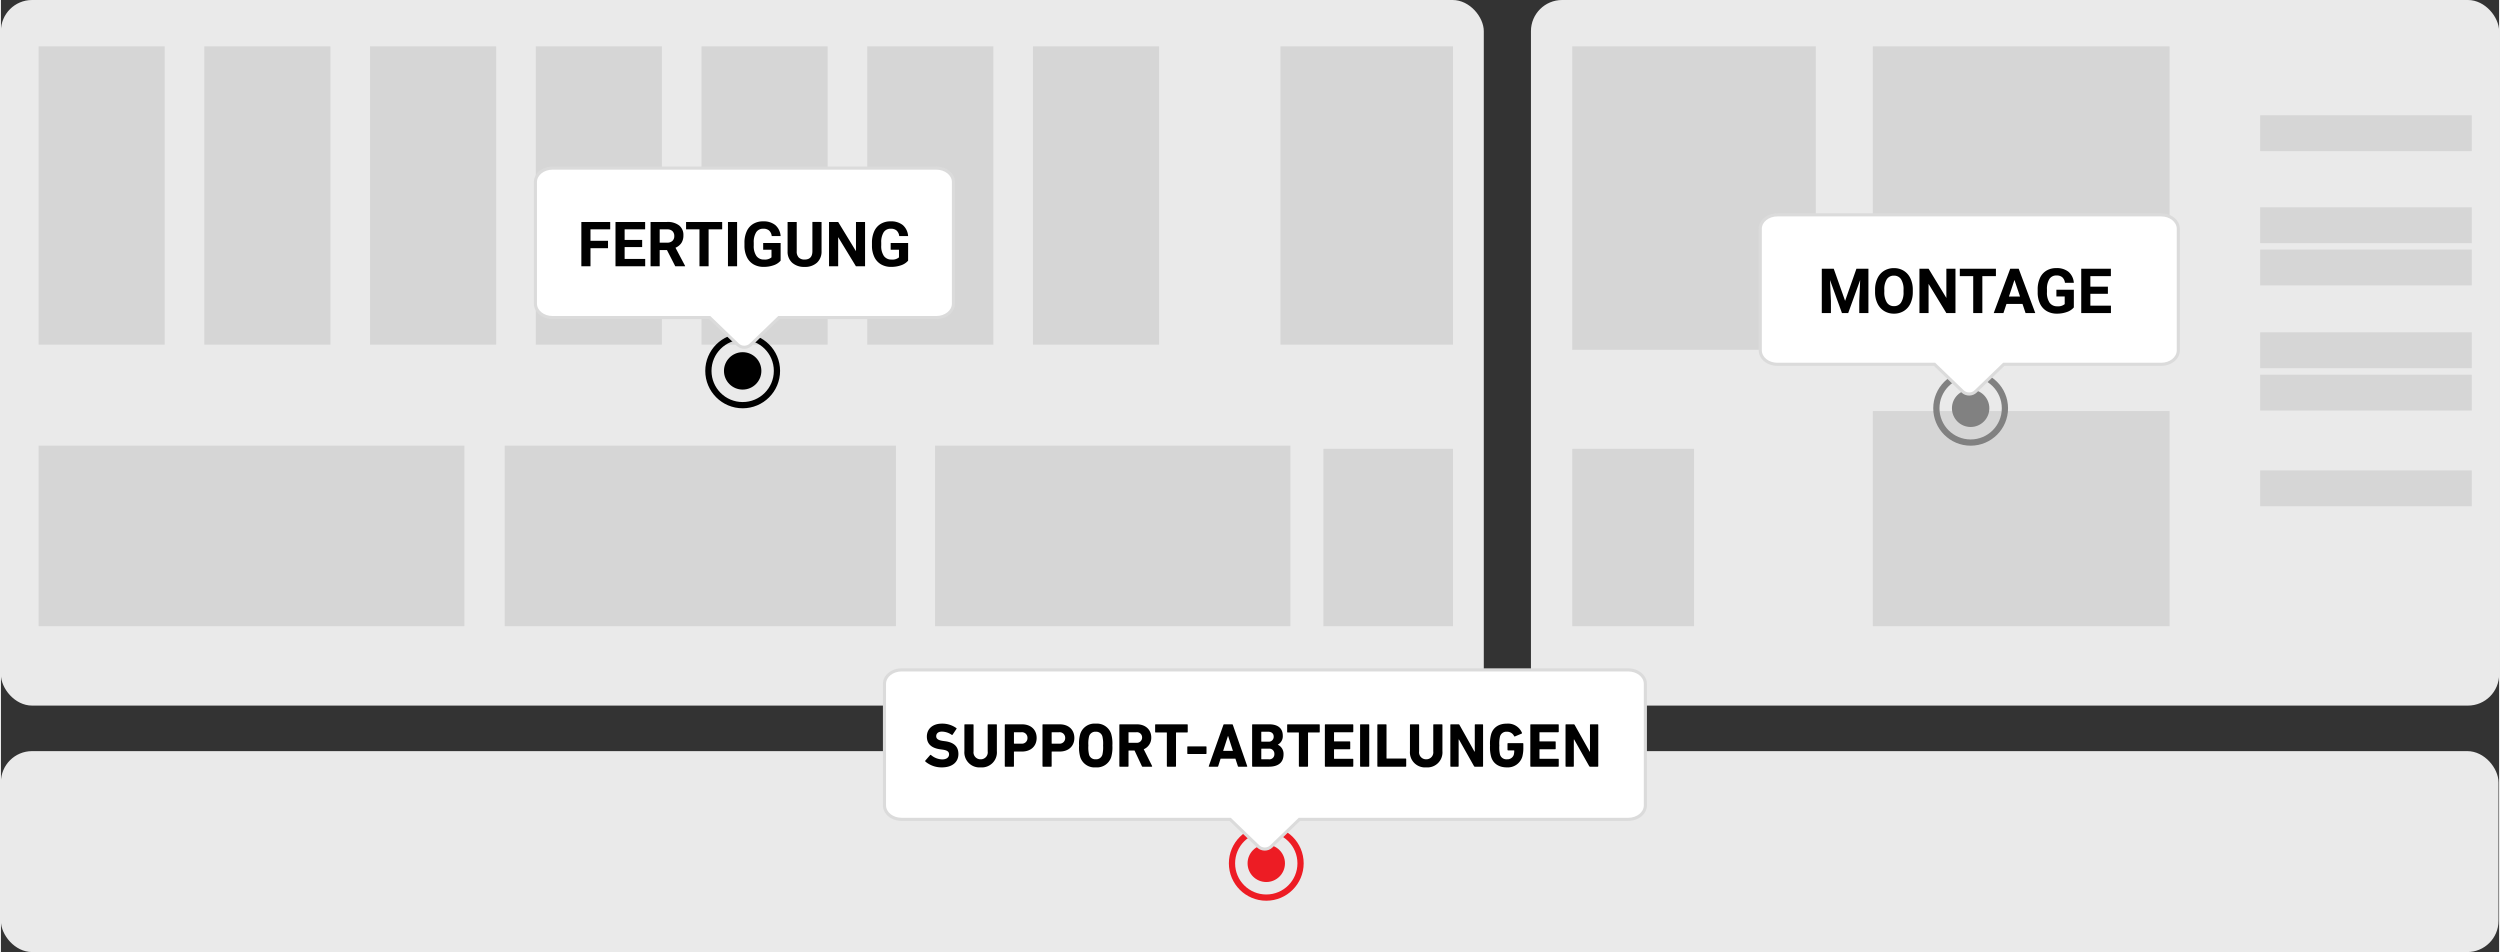 <?xml version="1.0"?>
<svg xmlns="http://www.w3.org/2000/svg" width="730" height="278" viewBox="0 0 801.558 305.47">
  <rect x="0" y="0" width="801.558" height="305.47" fill="#333333" stroke="none"/>
  <g id="Produktion" transform="translate(-564 -2001)">
    <rect id="Rechteck_1110" data-name="Rechteck 1110" width="475.793" height="226.392" rx="10" transform="translate(564 2001)" fill="#eaeaea"/>
    <rect id="Rechteck_1111" data-name="Rechteck 1111" width="801.362" height="64.47" rx="10" transform="translate(564 2242)" fill="#eaeaea"/>
    <rect id="Rechteck_1112" data-name="Rechteck 1112" width="310.638" height="226.392" rx="10" transform="translate(1054.921 2001)" fill="#eaeaea"/>
    <rect id="Rechteck_1113" data-name="Rechteck 1113" width="40.464" height="95.716" transform="translate(576.092 2015.871)" fill="#d6d6d6"/>
    <rect id="Rechteck_1114" data-name="Rechteck 1114" width="40.464" height="95.716" transform="translate(629.268 2015.871)" fill="#d6d6d6"/>
    <rect id="Rechteck_1115" data-name="Rechteck 1115" width="40.464" height="95.716" transform="translate(682.443 2015.871)" fill="#d6d6d6"/>
    <rect id="Rechteck_1116" data-name="Rechteck 1116" width="40.464" height="95.716" transform="translate(735.619 2015.871)" fill="#d6d6d6"/>
    <rect id="Rechteck_1117" data-name="Rechteck 1117" width="40.464" height="95.716" transform="translate(788.795 2015.871)" fill="#d6d6d6"/>
    <rect id="Rechteck_1118" data-name="Rechteck 1118" width="40.464" height="95.716" transform="translate(841.972 2015.871)" fill="#d6d6d6"/>
    <rect id="Rechteck_1119" data-name="Rechteck 1119" width="40.464" height="95.716" transform="translate(895.146 2015.871)" fill="#d6d6d6"/>
    <rect id="Rechteck_1120" data-name="Rechteck 1120" width="55.356" height="95.716" transform="translate(974.557 2015.871)" fill="#d6d6d6"/>
    <rect id="Rechteck_1121" data-name="Rechteck 1121" width="78.161" height="97.361" transform="translate(1068.162 2015.871)" fill="#d6d6d6"/>
    <rect id="Rechteck_1122" data-name="Rechteck 1122" width="95.218" height="95.218" transform="translate(1164.611 2015.871)" fill="#d6d6d6"/>
    <rect id="Rechteck_1123" data-name="Rechteck 1123" width="67.899" height="11.505" transform="translate(1288.897 2037.979)" fill="#d6d6d6"/>
    <rect id="Rechteck_1124" data-name="Rechteck 1124" width="67.899" height="11.505" transform="translate(1288.897 2067.51)" fill="#d6d6d6"/>
    <rect id="Rechteck_1125" data-name="Rechteck 1125" width="67.899" height="11.505" transform="translate(1288.897 2081.068)" fill="#d6d6d6"/>
    <rect id="Rechteck_1126" data-name="Rechteck 1126" width="67.899" height="11.505" transform="translate(1288.897 2107.629)" fill="#d6d6d6"/>
    <rect id="Rechteck_1127" data-name="Rechteck 1127" width="67.899" height="11.505" transform="translate(1288.897 2121.227)" fill="#d6d6d6"/>
    <rect id="Rechteck_1128" data-name="Rechteck 1128" width="67.899" height="11.505" transform="translate(1288.897 2151.934)" fill="#d6d6d6"/>
    <rect id="Rechteck_1129" data-name="Rechteck 1129" width="95.218" height="69.027" transform="translate(1164.611 2132.891)" fill="#d6d6d6"/>
    <rect id="Rechteck_1130" data-name="Rechteck 1130" width="41.584" height="56.906" transform="translate(988.328 2145.012)" fill="#d6d6d6"/>
    <rect id="Rechteck_1131" data-name="Rechteck 1131" width="39.081" height="56.906" transform="translate(1068.162 2145.012)" fill="#d6d6d6"/>
    <rect id="Rechteck_1132" data-name="Rechteck 1132" width="136.62" height="57.933" transform="translate(576.092 2143.984)" fill="#d6d6d6"/>
    <rect id="Rechteck_1133" data-name="Rechteck 1133" width="125.526" height="57.933" transform="translate(725.65 2143.984)" fill="#d6d6d6"/>
    <rect id="Rechteck_1134" data-name="Rechteck 1134" width="114.022" height="57.933" transform="translate(863.719 2143.984)" fill="#d6d6d6"/>
    <circle id="Ellipse_77" data-name="Ellipse 77" cx="6" cy="6" r="6" transform="translate(796 2114)"/>
    <circle id="Ellipse_82" data-name="Ellipse 82" cx="6" cy="6" r="6" transform="translate(1190 2126)" fill="#818181"/>
    <circle id="Ellipse_84" data-name="Ellipse 84" cx="6" cy="6" r="6" transform="translate(964 2272)" fill="#ed1c24"/>
    <g id="Ellipse_80" data-name="Ellipse 80" transform="translate(790 2108)" fill="none" stroke="#000" stroke-width="2">
      <circle cx="12" cy="12" r="12" stroke="none"/>
      <circle cx="12" cy="12" r="11" fill="none"/>
    </g>
    <g id="Ellipse_81" data-name="Ellipse 81" transform="translate(1184 2120)" fill="none" stroke="#818181" stroke-width="2">
      <circle cx="12" cy="12" r="12" stroke="none"/>
      <circle cx="12" cy="12" r="11" fill="none"/>
    </g>
    <g id="Ellipse_83" data-name="Ellipse 83" transform="translate(958 2266)" fill="none" stroke="#ed1c24" stroke-width="2">
      <circle cx="12" cy="12" r="12" stroke="none"/>
      <circle cx="12" cy="12" r="11" fill="none"/>
    </g>
    <g id="Vereinigungsmenge_18" data-name="Vereinigungsmenge 18" transform="translate(8462.973 -21026.563)" fill="#fff">
      <path d="M -7660.454 23138.986 C -7661.243 23138.986 -7661.984 23138.691 -7662.541 23138.154 L -7671.416 23129.596 L -7671.562 23129.455 L -7671.763 23129.455 L -7721.972 23129.455 C -7725.005 23129.455 -7727.472 23127.445 -7727.472 23124.977 L -7727.472 23085.979 C -7727.472 23083.51 -7725.005 23081.5 -7721.972 23081.5 L -7598.839 23081.5 C -7595.807 23081.5 -7593.34 23083.51 -7593.34 23085.979 L -7593.34 23124.977 C -7593.34 23127.445 -7595.807 23129.455 -7598.839 23129.455 L -7649.144 23129.455 L -7649.346 23129.455 L -7649.491 23129.596 L -7658.367 23138.154 C -7658.923 23138.691 -7659.665 23138.986 -7660.454 23138.986 Z" stroke="none"/>
      <path d="M -7660.454 23138.486 C -7659.795 23138.486 -7659.177 23138.24 -7658.714 23137.793 L -7649.548 23128.955 L -7598.839 23128.955 C -7596.083 23128.955 -7593.84 23127.17 -7593.84 23124.977 L -7593.84 23085.979 C -7593.84 23083.785 -7596.083 23082 -7598.839 23082 L -7721.972 23082 C -7724.729 23082 -7726.972 23083.785 -7726.972 23085.979 L -7726.972 23124.977 C -7726.972 23127.17 -7724.729 23128.955 -7721.972 23128.955 L -7671.359 23128.955 L -7671.069 23129.234 L -7662.193 23137.795 C -7661.731 23138.24 -7661.113 23138.486 -7660.454 23138.486 M -7660.454 23139.486 C -7661.335 23139.486 -7662.216 23139.162 -7662.888 23138.514 L -7671.763 23129.955 L -7721.972 23129.955 C -7725.286 23129.955 -7727.972 23127.727 -7727.972 23124.977 L -7727.972 23085.979 C -7727.972 23083.229 -7725.286 23081 -7721.972 23081 L -7598.839 23081 C -7595.525 23081 -7592.84 23083.229 -7592.84 23085.979 L -7592.84 23124.977 C -7592.84 23127.727 -7595.525 23129.955 -7598.839 23129.955 L -7649.144 23129.955 L -7658.02 23138.514 C -7658.692 23139.162 -7659.573 23139.486 -7660.454 23139.486 Z" stroke="none" fill="#dbdbdb"/>
    </g>
    <path id="Pfad_162" data-name="Pfad 162" d="M9.824-5.811H4.2V0H1.27V-14.219h9.258v2.373H4.2v3.672H9.824Zm10.957-.352H15.156v3.809h6.6V0H12.227V-14.219h9.512v2.373H15.156v3.389h5.625Zm7.959.957H26.406V0h-2.93V-14.219H28.76A5.972,5.972,0,0,1,32.646-13.1a3.876,3.876,0,0,1,1.367,3.174,4.374,4.374,0,0,1-.63,2.427,4.3,4.3,0,0,1-1.909,1.548L34.551-.137V0H31.406ZM26.406-7.578H28.77a2.42,2.42,0,0,0,1.709-.562,2.007,2.007,0,0,0,.605-1.548,2.148,2.148,0,0,0-.571-1.582,2.374,2.374,0,0,0-1.753-.576H26.406Zm20.049-4.268H42.1V0H39.17V-11.846h-4.3v-2.373H46.455ZM51.24,0h-2.93V-14.219h2.93ZM65.205-1.8a5.085,5.085,0,0,1-2.236,1.47,9.365,9.365,0,0,1-3.2.522A6.345,6.345,0,0,1,56.528-.61,5.374,5.374,0,0,1,54.38-2.949a8.232,8.232,0,0,1-.776-3.6V-7.52a8.742,8.742,0,0,1,.718-3.687,5.31,5.31,0,0,1,2.07-2.383,5.964,5.964,0,0,1,3.169-.825,5.939,5.939,0,0,1,3.955,1.206A5.154,5.154,0,0,1,65.205-9.7H62.354a2.835,2.835,0,0,0-.864-1.787,2.76,2.76,0,0,0-1.841-.566,2.6,2.6,0,0,0-2.275,1.123,5.905,5.905,0,0,0-.791,3.34v.908a5.622,5.622,0,0,0,.85,3.379,2.909,2.909,0,0,0,2.49,1.143,3.25,3.25,0,0,0,2.354-.7V-5.312H59.609V-7.471h5.6ZM78.34-14.219v9.365a4.8,4.8,0,0,1-1.46,3.691A5.629,5.629,0,0,1,72.891.2a5.692,5.692,0,0,1-3.955-1.318,4.713,4.713,0,0,1-1.494-3.623v-9.473h2.93v9.385A2.709,2.709,0,0,0,71.04-2.8a2.568,2.568,0,0,0,1.851.64q2.471,0,2.51-2.6v-9.463ZM92.3,0h-2.93l-5.7-9.355V0h-2.93V-14.219h2.93l5.713,9.375v-9.375H92.3Zm13.809-1.8a5.085,5.085,0,0,1-2.236,1.47,9.365,9.365,0,0,1-3.2.522A6.345,6.345,0,0,1,97.437-.61a5.374,5.374,0,0,1-2.148-2.339,8.232,8.232,0,0,1-.776-3.6V-7.52a8.742,8.742,0,0,1,.718-3.687,5.31,5.31,0,0,1,2.07-2.383,5.964,5.964,0,0,1,3.169-.825,5.939,5.939,0,0,1,3.955,1.206A5.154,5.154,0,0,1,106.113-9.7h-2.852a2.835,2.835,0,0,0-.864-1.787,2.76,2.76,0,0,0-1.841-.566,2.6,2.6,0,0,0-2.275,1.123,5.905,5.905,0,0,0-.791,3.34v.908A5.622,5.622,0,0,0,98.34-3.3a2.909,2.909,0,0,0,2.49,1.143,3.25,3.25,0,0,0,2.354-.7V-5.312h-2.666V-7.471h5.6Z" transform="translate(748.971 2086.438)"/>
    <g id="Vereinigungsmenge_22" data-name="Vereinigungsmenge 22" transform="translate(8855.973 -21011.563)" fill="#fff">
      <path d="M -7660.454 23138.986 C -7661.243 23138.986 -7661.984 23138.691 -7662.541 23138.154 L -7671.416 23129.596 L -7671.562 23129.455 L -7671.763 23129.455 L -7721.972 23129.455 C -7725.005 23129.455 -7727.472 23127.445 -7727.472 23124.977 L -7727.472 23085.979 C -7727.472 23083.51 -7725.005 23081.5 -7721.972 23081.5 L -7598.839 23081.5 C -7595.807 23081.5 -7593.34 23083.51 -7593.34 23085.979 L -7593.34 23124.977 C -7593.34 23127.445 -7595.807 23129.455 -7598.839 23129.455 L -7649.144 23129.455 L -7649.346 23129.455 L -7649.491 23129.596 L -7658.367 23138.154 C -7658.923 23138.691 -7659.665 23138.986 -7660.454 23138.986 Z" stroke="none"/>
      <path d="M -7660.454 23138.486 C -7659.795 23138.486 -7659.177 23138.24 -7658.714 23137.793 L -7649.548 23128.955 L -7598.839 23128.955 C -7596.083 23128.955 -7593.84 23127.17 -7593.84 23124.977 L -7593.84 23085.979 C -7593.84 23083.785 -7596.083 23082 -7598.839 23082 L -7721.972 23082 C -7724.729 23082 -7726.972 23083.785 -7726.972 23085.979 L -7726.972 23124.977 C -7726.972 23127.17 -7724.729 23128.955 -7721.972 23128.955 L -7671.359 23128.955 L -7671.069 23129.234 L -7662.193 23137.795 C -7661.731 23138.24 -7661.113 23138.486 -7660.454 23138.486 M -7660.454 23139.486 C -7661.335 23139.486 -7662.216 23139.162 -7662.888 23138.514 L -7671.763 23129.955 L -7721.972 23129.955 C -7725.286 23129.955 -7727.972 23127.727 -7727.972 23124.977 L -7727.972 23085.979 C -7727.972 23083.229 -7725.286 23081 -7721.972 23081 L -7598.839 23081 C -7595.525 23081 -7592.84 23083.229 -7592.84 23085.979 L -7592.84 23124.977 C -7592.84 23127.727 -7595.525 23129.955 -7598.839 23129.955 L -7649.144 23129.955 L -7658.02 23138.514 C -7658.692 23139.162 -7659.573 23139.486 -7660.454 23139.486 Z" stroke="none" fill="#dbdbdb"/>
    </g>
    <path id="Pfad_164" data-name="Pfad 164" d="M5.1-14.219,8.75-3.906l3.633-10.312H16.23V0H13.291V-3.887l.293-6.709L9.746,0H7.734L3.906-10.586l.293,6.7V0H1.27V-14.219ZM30.469-6.787a8.584,8.584,0,0,1-.742,3.682A5.589,5.589,0,0,1,27.6-.664,5.875,5.875,0,0,1,24.434.2a5.915,5.915,0,0,1-3.154-.85,5.644,5.644,0,0,1-2.148-2.427,8.338,8.338,0,0,1-.771-3.628v-.7a8.538,8.538,0,0,1,.757-3.7,5.635,5.635,0,0,1,2.139-2.451,5.883,5.883,0,0,1,3.159-.854,5.883,5.883,0,0,1,3.159.854,5.635,5.635,0,0,1,2.139,2.451,8.514,8.514,0,0,1,.757,3.687ZM27.5-7.432a5.984,5.984,0,0,0-.8-3.4,2.61,2.61,0,0,0-2.285-1.162,2.611,2.611,0,0,0-2.275,1.147,5.915,5.915,0,0,0-.811,3.364v.693a6.058,6.058,0,0,0,.8,3.379,2.6,2.6,0,0,0,2.3,1.2A2.579,2.579,0,0,0,26.7-3.364a6.023,6.023,0,0,0,.8-3.374ZM44.16,0H41.23l-5.7-9.355V0H32.6V-14.219h2.93L41.24-4.844v-9.375h2.92ZM57.139-11.846H52.783V0h-2.93V-11.846h-4.3v-2.373H57.139ZM65.664-2.93H60.527L59.551,0H56.436l5.293-14.219h2.715L69.766,0H66.65ZM61.318-5.3h3.555l-1.787-5.322ZM82.139-1.8A5.085,5.085,0,0,1,79.9-.327,9.365,9.365,0,0,1,76.7.2,6.345,6.345,0,0,1,73.462-.61a5.374,5.374,0,0,1-2.148-2.339,8.232,8.232,0,0,1-.776-3.6V-7.52a8.742,8.742,0,0,1,.718-3.687,5.31,5.31,0,0,1,2.07-2.383,5.964,5.964,0,0,1,3.169-.825,5.939,5.939,0,0,1,3.955,1.206A5.154,5.154,0,0,1,82.139-9.7H79.287a2.835,2.835,0,0,0-.864-1.787,2.76,2.76,0,0,0-1.841-.566,2.6,2.6,0,0,0-2.275,1.123,5.905,5.905,0,0,0-.791,3.34v.908a5.622,5.622,0,0,0,.85,3.379,2.909,2.909,0,0,0,2.49,1.143,3.25,3.25,0,0,0,2.354-.7V-5.312H76.543V-7.471h5.6ZM93.066-6.162H87.441v3.809h6.6V0H84.512V-14.219h9.512v2.373H87.441v3.389h5.625Z" transform="translate(1146.971 2101.438)"/>
    <g id="Vereinigungsmenge_24" data-name="Vereinigungsmenge 24" transform="translate(8574.973 -20865.563)" fill="#fff">
      <path d="M -7605.455 23138.986 C -7606.244 23138.986 -7606.985 23138.691 -7607.542 23138.154 L -7616.417 23129.596 L -7616.562 23129.455 L -7616.764 23129.455 L -7721.972 23129.455 C -7725.005 23129.455 -7727.472 23127.445 -7727.472 23124.977 L -7727.472 23085.979 C -7727.472 23083.51 -7725.005 23081.5 -7721.972 23081.5 L -7488.839 23081.5 C -7485.807 23081.5 -7483.339 23083.51 -7483.339 23085.979 L -7483.339 23124.977 C -7483.339 23127.445 -7485.807 23129.455 -7488.839 23129.455 L -7594.145 23129.455 L -7594.347 23129.455 L -7594.492 23129.596 L -7603.368 23138.154 C -7603.924 23138.691 -7604.665 23138.986 -7605.455 23138.986 Z" stroke="none"/>
      <path d="M -7605.455 23138.486 C -7604.795 23138.486 -7604.177 23138.24 -7603.715 23137.793 L -7594.549 23128.955 L -7488.839 23128.955 C -7486.083 23128.955 -7483.839 23127.17 -7483.839 23124.977 L -7483.839 23085.979 C -7483.839 23083.785 -7486.083 23082 -7488.839 23082 L -7721.972 23082 C -7724.729 23082 -7726.972 23083.785 -7726.972 23085.979 L -7726.972 23124.977 C -7726.972 23127.17 -7724.729 23128.955 -7721.972 23128.955 L -7616.36 23128.955 L -7616.07 23129.234 L -7607.194 23137.793 C -7606.731 23138.24 -7606.114 23138.486 -7605.455 23138.486 M -7605.455 23139.486 C -7606.335 23139.486 -7607.216 23139.162 -7607.889 23138.514 L -7616.764 23129.955 L -7721.972 23129.955 C -7725.286 23129.955 -7727.972 23127.727 -7727.972 23124.977 L -7727.972 23085.979 C -7727.972 23083.229 -7725.286 23081 -7721.972 23081 L -7488.839 23081 C -7485.526 23081 -7482.839 23083.229 -7482.839 23085.979 L -7482.839 23124.977 C -7482.839 23127.727 -7485.526 23129.955 -7488.839 23129.955 L -7594.145 23129.955 L -7603.021 23138.514 C -7603.692 23139.162 -7604.573 23139.486 -7605.455 23139.486 Z" stroke="none" fill="#dbdbdb"/>
    </g>
    <path id="Pfad_167" data-name="Pfad 167" d="M5.88.22c3.52,0,5.34-1.82,5.34-4.28S9.74-7.8,6.94-8.18l-.72-.1C4.66-8.5,4.1-9,4.1-9.78c0-.86.62-1.48,1.82-1.48a5.619,5.619,0,0,1,3.16,1.04.2.2,0,0,0,.28-.06l1.22-1.82c.1-.14.08-.22-.04-.3a7.693,7.693,0,0,0-4.62-1.42c-2.94,0-4.82,1.66-4.82,4.16,0,2.4,1.54,3.7,4.3,4.08l.72.1c1.62.22,2.1.72,2.1,1.52C8.22-3,7.42-2.34,6-2.34a5.773,5.773,0,0,1-3.56-1.4.2.2,0,0,0-.3.02L.62-1.98a.246.246,0,0,0,.02.34A8.021,8.021,0,0,0,5.88.22Zm12.48,0A4.836,4.836,0,0,0,23.56-5v-8.4a.189.189,0,0,0-.2-.2H20.82a.189.189,0,0,0-.2.2v8.48a2.228,2.228,0,0,1-2.26,2.54,2.232,2.232,0,0,1-2.28-2.54V-13.4a.189.189,0,0,0-.2-.2H13.34a.189.189,0,0,0-.2.2V-5A4.842,4.842,0,0,0,18.36.22ZM28.84,0a.189.189,0,0,0,.2-.2V-4.74a.106.106,0,0,1,.12-.12h2.42c2.94,0,4.74-1.8,4.74-4.36,0-2.6-1.78-4.38-4.74-4.38H26.3a.189.189,0,0,0-.2.2V-.2a.189.189,0,0,0,.2.2ZM31.4-7.4H29.16a.106.106,0,0,1-.12-.12v-3.42a.106.106,0,0,1,.12-.12H31.4a1.784,1.784,0,0,1,1.98,1.84A1.769,1.769,0,0,1,31.4-7.4ZM40.94,0a.189.189,0,0,0,.2-.2V-4.74a.106.106,0,0,1,.12-.12h2.42c2.94,0,4.74-1.8,4.74-4.36,0-2.6-1.78-4.38-4.74-4.38H38.4a.189.189,0,0,0-.2.2V-.2a.189.189,0,0,0,.2.2ZM43.5-7.4H41.26a.106.106,0,0,1-.12-.12v-3.42a.106.106,0,0,1,.12-.12H43.5a1.784,1.784,0,0,1,1.98,1.84A1.769,1.769,0,0,1,43.5-7.4ZM55.28.22a4.8,4.8,0,0,0,4.96-3.3,11,11,0,0,0,.38-3.72,11,11,0,0,0-.38-3.72,4.8,4.8,0,0,0-4.96-3.3,4.8,4.8,0,0,0-4.96,3.3,11,11,0,0,0-.38,3.72,11,11,0,0,0,.38,3.72A4.8,4.8,0,0,0,55.28.22Zm0-2.6a2.066,2.066,0,0,1-2.14-1.5,9.97,9.97,0,0,1-.22-2.92,9.97,9.97,0,0,1,.22-2.92,2.066,2.066,0,0,1,2.14-1.5,2.066,2.066,0,0,1,2.14,1.5,9.97,9.97,0,0,1,.22,2.92,9.97,9.97,0,0,1-.22,2.92A2.066,2.066,0,0,1,55.28-2.38ZM73.22,0a.154.154,0,0,0,.14-.24L70.68-5.6A3.984,3.984,0,0,0,73.1-9.38c0-2.48-1.84-4.22-4.62-4.22H63.06a.189.189,0,0,0-.2.2V-.2a.189.189,0,0,0,.2.2H65.6a.189.189,0,0,0,.2-.2V-5.06a.106.106,0,0,1,.12-.12h1.82L70.08-.2a.271.271,0,0,0,.3.2Zm-4.9-7.68h-2.4a.106.106,0,0,1-.12-.12v-3.14a.106.106,0,0,1,.12-.12h2.4a1.653,1.653,0,0,1,1.84,1.68A1.657,1.657,0,0,1,68.32-7.68ZM80.84,0a.189.189,0,0,0,.2-.2V-10.86a.106.106,0,0,1,.12-.12H84.6a.189.189,0,0,0,.2-.2V-13.4a.189.189,0,0,0-.2-.2H74.54a.189.189,0,0,0-.2.2v2.22a.189.189,0,0,0,.2.2h3.44a.106.106,0,0,1,.12.12V-.2a.189.189,0,0,0,.2.2Zm4.02-4.08h5.76a.189.189,0,0,0,.2-.2V-6.32a.189.189,0,0,0-.2-.2H84.86a.189.189,0,0,0-.2.2v2.04A.189.189,0,0,0,84.86-4.08ZM91.56-.2c-.04.12,0,.2.14.2h2.62a.241.241,0,0,0,.26-.2l.76-2.38h4.76l.78,2.38a.241.241,0,0,0,.26.2h2.6c.14,0,.18-.08.14-.2l-4.6-13.2a.259.259,0,0,0-.26-.2H96.5a.259.259,0,0,0-.26.2Zm4.6-4.88L97.7-9.84h.06L99.3-5.08Zm9.3,4.88a.189.189,0,0,0,.2.2h5.16c2.94,0,4.72-1.28,4.72-3.96a3.214,3.214,0,0,0-1.82-3.08v-.04a3.1,3.1,0,0,0,1.58-2.9c0-2.16-1.38-3.62-4.34-3.62h-5.3a.189.189,0,0,0-.2.2Zm3.06-7.84a.106.106,0,0,1-.12-.12V-11.1a.106.106,0,0,1,.12-.12h2.08c1.12,0,1.78.58,1.78,1.58a1.557,1.557,0,0,1-1.78,1.6ZM108.4-2.5V-5.66a.106.106,0,0,1,.12-.12h2.24a1.619,1.619,0,0,1,1.84,1.7,1.61,1.61,0,0,1-1.84,1.7h-2.24A.106.106,0,0,1,108.4-2.5ZM123.2,0a.189.189,0,0,0,.2-.2V-10.86a.106.106,0,0,1,.12-.12h3.44a.189.189,0,0,0,.2-.2V-13.4a.189.189,0,0,0-.2-.2H116.9a.189.189,0,0,0-.2.2v2.22a.189.189,0,0,0,.2.2h3.44a.106.106,0,0,1,.12.12V-.2a.189.189,0,0,0,.2.2Zm5.6-.2a.189.189,0,0,0,.2.2h8.72a.189.189,0,0,0,.2-.2V-2.34a.189.189,0,0,0-.2-.2h-5.86a.106.106,0,0,1-.12-.12V-5.48a.106.106,0,0,1,.12-.12h4.88a.189.189,0,0,0,.2-.2V-7.92a.189.189,0,0,0-.2-.2h-4.88a.106.106,0,0,1-.12-.12v-2.7a.106.106,0,0,1,.12-.12h5.86a.189.189,0,0,0,.2-.2V-13.4a.189.189,0,0,0-.2-.2H129a.189.189,0,0,0-.2.2Zm11.3,0a.189.189,0,0,0,.2.2h2.54a.189.189,0,0,0,.2-.2V-13.4a.189.189,0,0,0-.2-.2H140.3a.189.189,0,0,0-.2.2Zm5.54,0a.189.189,0,0,0,.2.2h8.86a.189.189,0,0,0,.2-.2V-2.42a.189.189,0,0,0-.2-.2h-6a.106.106,0,0,1-.12-.12V-13.4a.189.189,0,0,0-.2-.2h-2.54a.189.189,0,0,0-.2.2Zm15.68.42A4.836,4.836,0,0,0,166.52-5v-8.4a.189.189,0,0,0-.2-.2h-2.54a.189.189,0,0,0-.2.2v8.48a2.228,2.228,0,0,1-2.26,2.54,2.232,2.232,0,0,1-2.28-2.54V-13.4a.189.189,0,0,0-.2-.2H156.3a.189.189,0,0,0-.2.2V-5A4.842,4.842,0,0,0,161.32.22Zm7.74-.42a.189.189,0,0,0,.2.2h2.26a.189.189,0,0,0,.2-.2V-8.74h.1L176.64-.2a.352.352,0,0,0,.34.2h2.38a.189.189,0,0,0,.2-.2V-13.4a.189.189,0,0,0-.2-.2H177.1a.189.189,0,0,0-.2.2v8.56h-.1L172-13.4a.371.371,0,0,0-.34-.2h-2.4a.189.189,0,0,0-.2.2Zm13.12-2.88c.7,2.2,2.58,3.3,5,3.3a4.868,4.868,0,0,0,4.96-3.4,10.856,10.856,0,0,0,.34-3.06V-7.36a.189.189,0,0,0-.2-.2H187.6a.189.189,0,0,0-.2.2v1.92a.189.189,0,0,0,.2.2h1.84a.106.106,0,0,1,.12.12,4.7,4.7,0,0,1-.16,1.34,2.148,2.148,0,0,1-2.18,1.4A2.116,2.116,0,0,1,185-3.88a9.97,9.97,0,0,1-.22-2.92A9.794,9.794,0,0,1,185-9.7a2.1,2.1,0,0,1,2.18-1.52,2.483,2.483,0,0,1,2.34,1.4c.04.1.14.14.28.1l2.14-.9a.205.205,0,0,0,.08-.3,4.86,4.86,0,0,0-4.84-2.9c-2.42,0-4.3,1.1-5,3.3a11,11,0,0,0-.38,3.72A11,11,0,0,0,182.18-3.08ZM194.72-.2a.189.189,0,0,0,.2.2h8.72a.189.189,0,0,0,.2-.2V-2.34a.189.189,0,0,0-.2-.2h-5.86a.106.106,0,0,1-.12-.12V-5.48a.106.106,0,0,1,.12-.12h4.88a.189.189,0,0,0,.2-.2V-7.92a.189.189,0,0,0-.2-.2h-4.88a.106.106,0,0,1-.12-.12v-2.7a.106.106,0,0,1,.12-.12h5.86a.189.189,0,0,0,.2-.2V-13.4a.189.189,0,0,0-.2-.2h-8.72a.189.189,0,0,0-.2.2Zm11.3,0a.189.189,0,0,0,.2.2h2.26a.189.189,0,0,0,.2-.2V-8.74h.1L213.6-.2a.352.352,0,0,0,.34.2h2.38a.189.189,0,0,0,.2-.2V-13.4a.189.189,0,0,0-.2-.2h-2.26a.189.189,0,0,0-.2.2v8.56h-.1l-4.8-8.56a.371.371,0,0,0-.34-.2h-2.4a.189.189,0,0,0-.2.2Z" transform="translate(860 2247)"/>
  </g>
</svg>
